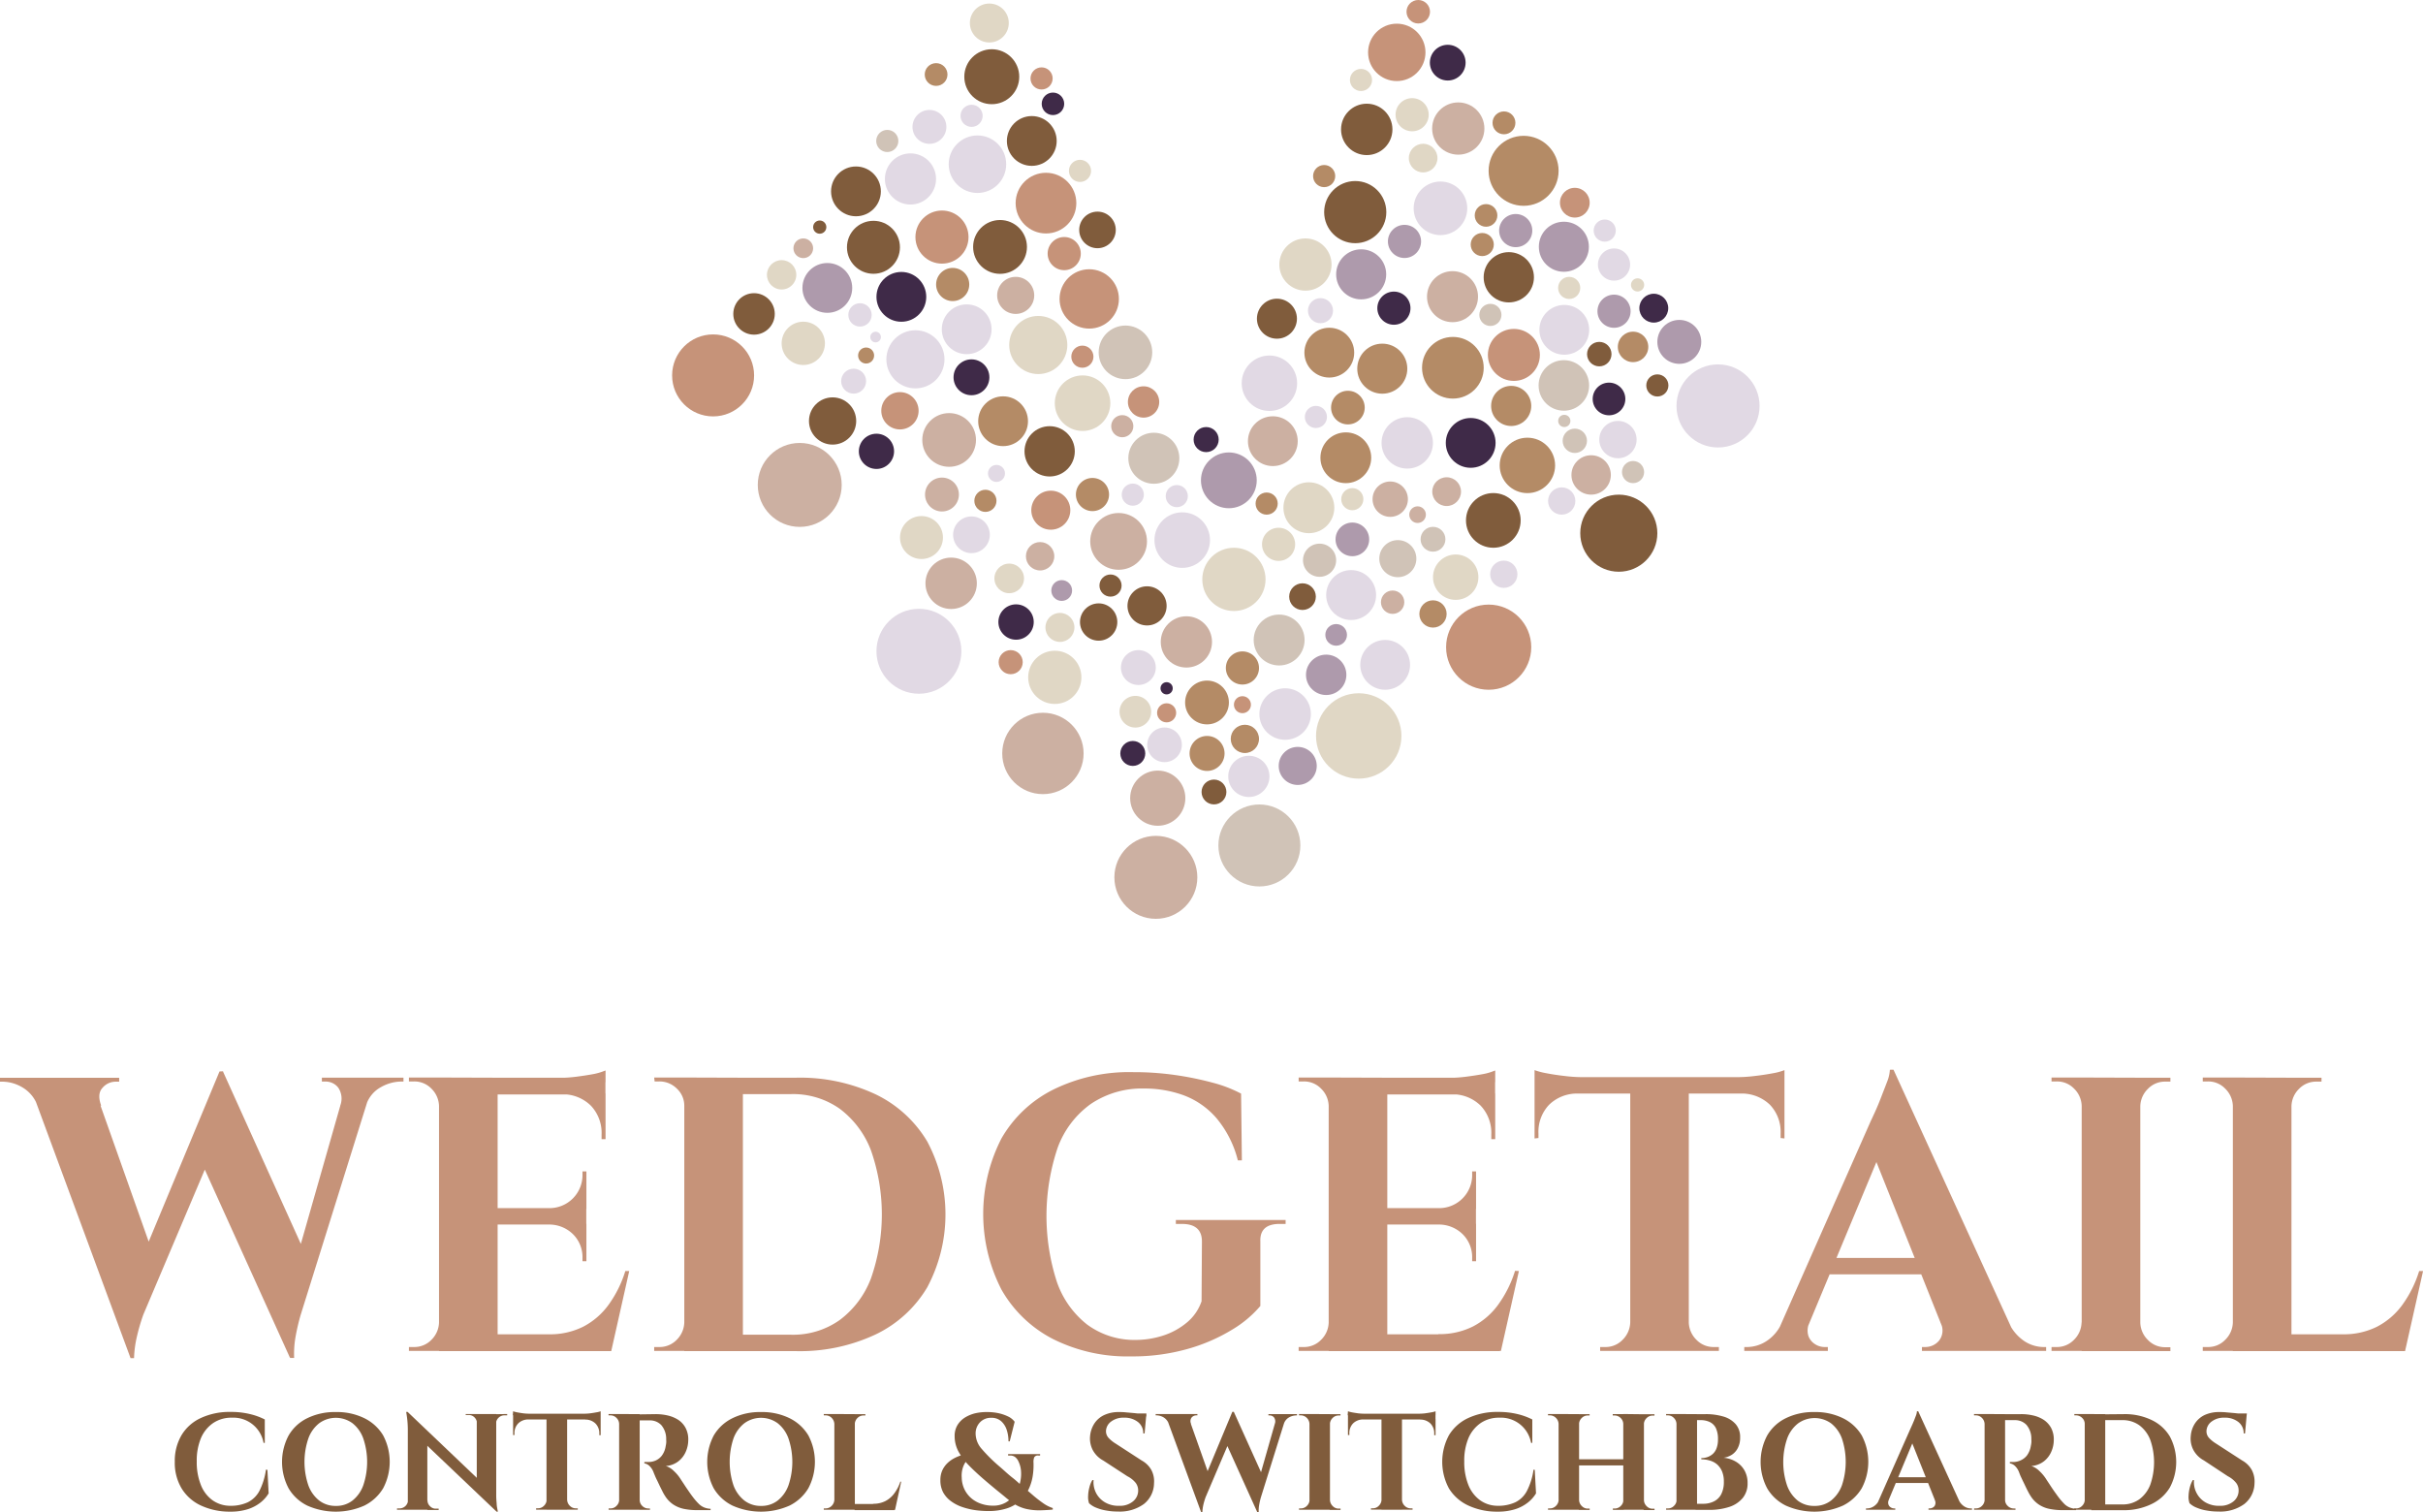 <?xml version="1.0" encoding="UTF-8"?>
<svg xmlns="http://www.w3.org/2000/svg" id="Layer_1" data-name="Layer 1" viewBox="0 0 396.05 247.17">
  <defs>
    <style>.cls-1{fill:#b48b66;}.cls-2{fill:#e1d9e4;}.cls-3{fill:#805c3c;}.cls-4{fill:#c69379;}.cls-5{fill:#ae9aac;}.cls-6{fill:#3f2a48;}.cls-7{fill:#e0d7c5;}.cls-8{fill:#d0c3b7;}.cls-9{fill:#ccb0a2;}</style>
  </defs>
  <circle class="cls-1" cx="249.04" cy="27.92" r="5.72"></circle>
  <circle class="cls-2" cx="220.85" cy="97.26" r="4.08"></circle>
  <circle class="cls-3" cx="246.62" cy="45.32" r="4.11"></circle>
  <circle class="cls-4" cx="153.97" cy="38.75" r="4.34"></circle>
  <circle class="cls-5" cx="222.49" cy="44.84" r="4.09"></circle>
  <circle class="cls-3" cx="171.57" cy="73.77" r="4.11"></circle>
  <circle class="cls-2" cx="193.24" cy="88.28" r="4.54"></circle>
  <circle class="cls-6" cx="240.39" cy="72.39" r="4.07"></circle>
  <circle class="cls-7" cx="237.94" cy="94.34" r="3.71"></circle>
  <circle class="cls-8" cx="234.23" cy="88.14" r="2.03"></circle>
  <circle class="cls-2" cx="158.01" cy="53.82" r="4.07"></circle>
  <circle class="cls-1" cx="225.94" cy="60.26" r="4.09"></circle>
  <circle class="cls-9" cx="238.36" cy="21.01" r="4.27"></circle>
  <circle class="cls-3" cx="223.4" cy="21.15" r="4.2"></circle>
  <circle class="cls-2" cx="148.82" cy="29.25" r="4.18"></circle>
  <circle class="cls-7" cx="213.94" cy="82.99" r="4.16"></circle>
  <circle class="cls-9" cx="155.14" cy="71.91" r="4.39"></circle>
  <circle class="cls-4" cx="170.97" cy="33.2" r="4.96"></circle>
  <circle class="cls-5" cx="173.54" cy="96.52" r="1.7"></circle>
  <circle class="cls-9" cx="193.92" cy="104.92" r="4.19"></circle>
  <circle class="cls-6" cx="270.32" cy="50.37" r="2.36"></circle>
  <circle class="cls-2" cx="210.06" cy="116.71" r="4.21"></circle>
  <circle class="cls-8" cx="209.08" cy="104.61" r="4.16"></circle>
  <circle class="cls-3" cx="244.09" cy="85.06" r="4.47"></circle>
  <circle class="cls-4" cx="203.08" cy="115.18" r="1.39"></circle>
  <circle class="cls-9" cx="188.93" cy="143.4" r="6.78"></circle>
  <circle class="cls-5" cx="200.86" cy="78.51" r="4.56"></circle>
  <circle class="cls-1" cx="163.96" cy="68.85" r="4.07"></circle>
  <circle class="cls-7" cx="127.76" cy="44.92" r="2.4"></circle>
  <circle class="cls-8" cx="183.96" cy="57.59" r="4.38"></circle>
  <circle class="cls-3" cx="163.46" cy="40.36" r="4.4"></circle>
  <circle class="cls-1" cx="217.28" cy="57.64" r="4.07"></circle>
  <circle class="cls-7" cx="169.71" cy="56.39" r="4.75"></circle>
  <circle class="cls-2" cx="235.45" cy="34.05" r="4.38"></circle>
  <circle class="cls-6" cx="147.33" cy="48.52" r="4.07"></circle>
  <circle class="cls-4" cx="247.45" cy="58.01" r="4.25"></circle>
  <circle class="cls-8" cx="205.85" cy="138.19" r="6.7"></circle>
  <circle class="cls-2" cx="186.07" cy="109.11" r="2.85"></circle>
  <circle class="cls-3" cx="168.65" cy="23.04" r="4.07"></circle>
  <circle class="cls-7" cx="176.95" cy="65.9" r="4.54"></circle>
  <circle class="cls-4" cx="228.31" cy="8.56" r="4.69"></circle>
  <circle class="cls-7" cx="172.41" cy="110.71" r="4.35"></circle>
  <circle class="cls-9" cx="131.3" cy="40.58" r="1.61"></circle>
  <circle class="cls-7" cx="213.38" cy="43.24" r="4.27"></circle>
  <circle class="cls-6" cx="166.08" cy="101.67" r="2.89"></circle>
  <circle class="cls-1" cx="219.98" cy="74.82" r="4.15"></circle>
  <circle class="cls-4" cx="171.76" cy="83.39" r="3.19"></circle>
  <circle class="cls-8" cx="255.62" cy="63" r="4.13"></circle>
  <circle class="cls-4" cx="116.56" cy="61.36" r="6.7"></circle>
  <circle class="cls-9" cx="208.05" cy="72.11" r="4.07"></circle>
  <circle class="cls-2" cx="226.41" cy="108.67" r="4.07"></circle>
  <circle class="cls-3" cx="139.91" cy="31.28" r="4.07"></circle>
  <circle class="cls-5" cx="135.23" cy="47.06" r="4.07"></circle>
  <circle class="cls-2" cx="140.57" cy="51.47" r="1.91"></circle>
  <circle class="cls-4" cx="147.1" cy="67.14" r="3.05"></circle>
  <circle class="cls-8" cx="257.41" cy="72.05" r="1.99"></circle>
  <circle class="cls-8" cx="255.69" cy="68.8" r="1"></circle>
  <circle class="cls-5" cx="212.12" cy="125.19" r="3.11"></circle>
  <circle class="cls-5" cx="221.05" cy="88.16" r="2.75"></circle>
  <circle class="cls-6" cx="236.64" cy="10.24" r="2.92"></circle>
  <circle class="cls-1" cx="203.48" cy="120.77" r="2.31"></circle>
  <circle class="cls-1" cx="234.23" cy="100.35" r="2.23"></circle>
  <circle class="cls-5" cx="247.75" cy="37.69" r="2.71"></circle>
  <circle class="cls-5" cx="263.82" cy="50.87" r="2.71"></circle>
  <circle class="cls-1" cx="203.08" cy="109.18" r="2.71"></circle>
  <circle class="cls-8" cx="215.69" cy="91.57" r="2.71"></circle>
  <circle class="cls-3" cx="179.39" cy="37.58" r="2.99"></circle>
  <circle class="cls-9" cx="166.02" cy="48.28" r="3.03"></circle>
  <circle class="cls-4" cx="165.2" cy="108.23" r="1.97"></circle>
  <circle class="cls-3" cx="179.58" cy="101.67" r="3.05"></circle>
  <circle class="cls-7" cx="208.99" cy="88.97" r="2.71"></circle>
  <circle class="cls-7" cx="173.25" cy="102.55" r="2.37"></circle>
  <circle class="cls-7" cx="230.82" cy="18.75" r="2.71"></circle>
  <circle class="cls-6" cx="190.69" cy="112.5" r="1"></circle>
  <circle class="cls-6" cx="227.84" cy="50.37" r="2.71"></circle>
  <circle class="cls-8" cx="145.03" cy="23.04" r="1.81"></circle>
  <circle class="cls-9" cx="170.01" cy="90.92" r="2.32"></circle>
  <circle class="cls-1" cx="141.57" cy="58.11" r="1.31"></circle>
  <circle class="cls-2" cx="143.12" cy="55.09" r="0.87"></circle>
  <circle class="cls-2" cx="264.46" cy="71.85" r="3.05"></circle>
  <circle class="cls-2" cx="162.88" cy="77.38" r="1.39"></circle>
  <circle class="cls-4" cx="231.82" cy="1.92" r="1.92"></circle>
  <circle class="cls-1" cx="245.83" cy="20.08" r="1.87"></circle>
  <circle class="cls-8" cx="243.61" cy="51.47" r="1.81"></circle>
  <circle class="cls-2" cx="262.3" cy="37.69" r="1.81"></circle>
  <circle class="cls-4" cx="186.92" cy="65.7" r="2.56"></circle>
  <circle class="cls-3" cx="261.41" cy="57.88" r="2"></circle>
  <circle class="cls-2" cx="215.84" cy="50.78" r="2.05"></circle>
  <circle class="cls-3" cx="264.6" cy="87.15" r="6.3"></circle>
  <circle class="cls-3" cx="270.9" cy="63" r="1.81"></circle>
  <circle class="cls-7" cx="256.49" cy="47.06" r="1.81"></circle>
  <circle class="cls-7" cx="267.67" cy="46.57" r="1.08"></circle>
  <circle class="cls-3" cx="187.49" cy="99.03" r="3.2"></circle>
  <circle class="cls-9" cx="227.63" cy="98.43" r="1.91"></circle>
  <circle class="cls-2" cx="158.81" cy="18.93" r="1.81"></circle>
  <circle class="cls-9" cx="182.84" cy="88.49" r="4.64"></circle>
  <circle class="cls-9" cx="189.24" cy="130.46" r="4.51"></circle>
  <circle class="cls-9" cx="153.97" cy="80.83" r="2.77"></circle>
  <circle class="cls-8" cx="188.6" cy="74.9" r="4.17"></circle>
  <circle class="cls-2" cx="207.49" cy="62.64" r="4.53"></circle>
  <circle class="cls-3" cx="162.11" cy="12.54" r="4.49"></circle>
  <circle class="cls-2" cx="204.13" cy="126.9" r="3.37"></circle>
  <circle class="cls-2" cx="158.79" cy="87.41" r="3"></circle>
  <circle class="cls-9" cx="237.42" cy="48.49" r="4.17"></circle>
  <circle class="cls-7" cx="222.09" cy="120.29" r="6.98"></circle>
  <circle class="cls-9" cx="130.72" cy="79.26" r="6.86"></circle>
  <circle class="cls-7" cx="164.96" cy="94.54" r="2.42"></circle>
  <circle class="cls-3" cx="133.99" cy="37.12" r="1.08"></circle>
  <circle class="cls-2" cx="245.8" cy="93.86" r="2.23"></circle>
  <circle class="cls-2" cx="151.92" cy="20.74" r="2.77"></circle>
  <circle class="cls-6" cx="143.26" cy="73.77" r="2.88"></circle>
  <circle class="cls-1" cx="155.72" cy="46.5" r="2.71"></circle>
  <circle class="cls-9" cx="236.46" cy="80.36" r="2.35"></circle>
  <circle class="cls-5" cx="274.49" cy="55.88" r="3.59"></circle>
  <circle class="cls-4" cx="190.69" cy="116.51" r="1.56"></circle>
  <circle class="cls-3" cx="181.52" cy="95.71" r="1.81"></circle>
  <circle class="cls-2" cx="139.53" cy="62.3" r="2.04"></circle>
  <circle class="cls-4" cx="257.41" cy="33.13" r="2.43"></circle>
  <circle class="cls-1" cx="207.04" cy="82.31" r="1.81"></circle>
  <circle class="cls-1" cx="216.44" cy="28.78" r="1.81"></circle>
  <circle class="cls-2" cx="263.82" cy="43.24" r="2.63"></circle>
  <circle class="cls-9" cx="183.44" cy="69.66" r="1.81"></circle>
  <circle class="cls-6" cx="263" cy="65.21" r="2.67"></circle>
  <circle class="cls-2" cx="190.35" cy="121.74" r="2.83"></circle>
  <circle class="cls-8" cx="228.48" cy="91.31" r="3.03"></circle>
  <circle class="cls-7" cx="222.46" cy="13.07" r="1.81"></circle>
  <circle class="cls-4" cx="176.92" cy="58.3" r="1.81"></circle>
  <circle class="cls-1" cx="242.9" cy="35.21" r="1.85"></circle>
  <circle class="cls-8" cx="266.93" cy="77.16" r="1.81"></circle>
  <circle class="cls-3" cx="198.43" cy="129.45" r="2.03"></circle>
  <circle class="cls-2" cx="185.16" cy="80.85" r="1.81"></circle>
  <circle class="cls-1" cx="266.93" cy="56.7" r="2.49"></circle>
  <circle class="cls-1" cx="197.3" cy="123.15" r="2.86"></circle>
  <circle class="cls-7" cx="221.04" cy="81.59" r="1.81"></circle>
  <circle class="cls-9" cx="170.47" cy="123.15" r="6.65"></circle>
  <circle class="cls-7" cx="131.3" cy="56.12" r="3.54"></circle>
  <circle class="cls-1" cx="247.01" cy="66.35" r="3.28"></circle>
  <circle class="cls-1" cx="249.66" cy="76.07" r="4.53"></circle>
  <circle class="cls-2" cx="230.02" cy="72.39" r="4.2"></circle>
  <circle class="cls-9" cx="260.08" cy="77.63" r="3.22"></circle>
  <circle class="cls-3" cx="142.77" cy="40.42" r="4.33"></circle>
  <circle class="cls-3" cx="136.09" cy="68.81" r="3.86"></circle>
  <circle class="cls-2" cx="150.2" cy="106.45" r="6.94"></circle>
  <circle class="cls-3" cx="221.52" cy="34.67" r="5.08"></circle>
  <circle class="cls-2" cx="280.82" cy="66.35" r="6.79"></circle>
  <circle class="cls-2" cx="149.63" cy="58.73" r="4.75"></circle>
  <circle class="cls-9" cx="155.47" cy="95.34" r="4.2"></circle>
  <circle class="cls-4" cx="178.04" cy="48.86" r="4.85"></circle>
  <circle class="cls-2" cx="159.77" cy="26.84" r="4.7"></circle>
  <circle class="cls-4" cx="243.33" cy="105.78" r="6.96"></circle>
  <circle class="cls-5" cx="255.62" cy="40.33" r="4.09"></circle>
  <circle class="cls-2" cx="255.69" cy="53.91" r="4.07"></circle>
  <circle class="cls-1" cx="237.48" cy="60.11" r="5.04"></circle>
  <circle class="cls-3" cx="123.25" cy="51.31" r="3.39"></circle>
  <circle class="cls-7" cx="201.69" cy="94.7" r="5.17"></circle>
  <circle class="cls-9" cx="231.71" cy="84.12" r="1.36"></circle>
  <circle class="cls-9" cx="227.24" cy="81.59" r="2.89"></circle>
  <circle class="cls-1" cx="197.29" cy="114.82" r="3.58"></circle>
  <circle class="cls-7" cx="161.71" cy="3.76" r="3.18"></circle>
  <circle class="cls-5" cx="218.4" cy="103.77" r="1.77"></circle>
  <circle class="cls-5" cx="216.77" cy="110.3" r="3.3"></circle>
  <circle class="cls-6" cx="158.79" cy="61.67" r="2.93"></circle>
  <circle class="cls-1" cx="178.57" cy="80.83" r="2.71"></circle>
  <circle class="cls-1" cx="220.32" cy="66.62" r="2.75"></circle>
  <circle class="cls-4" cx="173.95" cy="41.45" r="2.71"></circle>
  <circle class="cls-3" cx="208.72" cy="52.09" r="3.27"></circle>
  <circle class="cls-5" cx="229.57" cy="39.46" r="2.71"></circle>
  <circle class="cls-1" cx="242.28" cy="39.97" r="1.89"></circle>
  <circle class="cls-7" cx="150.62" cy="87.86" r="3.51"></circle>
  <circle class="cls-2" cx="215.09" cy="68.15" r="1.81"></circle>
  <circle class="cls-2" cx="255.27" cy="81.89" r="2.23"></circle>
  <circle class="cls-7" cx="232.62" cy="25.84" r="2.34"></circle>
  <circle class="cls-3" cx="212.9" cy="97.52" r="2.18"></circle>
  <circle class="cls-7" cx="176.53" cy="27.93" r="1.81"></circle>
  <circle class="cls-1" cx="161.07" cy="81.86" r="1.81"></circle>
  <circle class="cls-1" cx="153.01" cy="12.18" r="1.86"></circle>
  <circle class="cls-6" cx="197.15" cy="71.85" r="2.05"></circle>
  <circle class="cls-6" cx="185.16" cy="123.15" r="2.04"></circle>
  <circle class="cls-7" cx="185.58" cy="116.33" r="2.59"></circle>
  <circle class="cls-2" cx="192.35" cy="81.09" r="1.81"></circle>
  <circle class="cls-6" cx="172.11" cy="16.97" r="1.84"></circle>
  <circle class="cls-4" cx="170.25" cy="12.82" r="1.81"></circle>
  <path class="cls-4" d="M142.21,302.05H131.8a5.67,5.67,0,0,0-2.49-3,6.48,6.48,0,0,0-3.12-.92h-.52v-.64h19.48v.64h-.58a2.82,2.82,0,0,0-2.14,1C141.81,299.79,141.74,300.77,142.21,302.05Zm-12-4.22h10.4l10.22,28.86L147,343.29Zm31.92-1.4,1.15,6.32L149.1,336.2A31.73,31.73,0,0,0,148,340a17.84,17.84,0,0,0-.42,3.32H147l-1.79-7.6,16.34-39.26Zm0,.06,14,31-3.06,15.77-15.39-34Zm24.7,1.34-12,38.37a34.3,34.3,0,0,0-.89,3.86,16,16,0,0,0-.19,3.23h-.64L171.32,337l11.17-39.14Zm-5.55,4.22a3.2,3.2,0,0,0-.32-2.94,2.6,2.6,0,0,0-2.11-1h-.57v-.64h13.34v.64h-.51a6.88,6.88,0,0,0-3.19.92,5.11,5.11,0,0,0-2.43,3Z" transform="translate(-125.67 -121.33)"></path>
  <path class="cls-4" d="M197.62,302.11h-.19a4.12,4.12,0,0,0-1.24-2.84,3.88,3.88,0,0,0-2.85-1.18h-.83v-.64h5.11Zm0,35.37v4.66h-5.11v-.64h.83a3.88,3.88,0,0,0,2.85-1.18,4.14,4.14,0,0,0,1.24-2.84Zm9.39-40v44.69h-9.58V297.45Zm17.62,0v2.74H206.81v-2.74Zm-3.13,21.32v2.68H206.81v-2.68Zm2.36,20.62,1.53,2.75H206.81v-2.75Zm4.66-10.34-2.94,13.09H213.07l2.3-2.75a12.15,12.15,0,0,0,5.62-1.24,11.89,11.89,0,0,0,4.15-3.58,18.75,18.75,0,0,0,2.74-5.52Zm-7-16.28v6.13h-6.07v-.13a5.4,5.4,0,0,0,5.43-5.55v-.45Zm0,8.56v6.12h-.64v-.51a5.28,5.28,0,0,0-1.53-3.89,5.54,5.54,0,0,0-3.9-1.6v-.12Zm3.13-25v1.85l-7.79-.7a24.18,24.18,0,0,0,3-.19c1-.13,2-.28,2.9-.45A9.93,9.93,0,0,0,224.63,296.3Zm0,3.7v7.47H224v-.76a6.46,6.46,0,0,0-1.76-4.73,6.55,6.55,0,0,0-4.75-1.85V300Z" transform="translate(-125.67 -121.33)"></path>
  <path class="cls-4" d="M237.71,302.11h-.19a3.81,3.81,0,0,0-1.21-2.84,4,4,0,0,0-2.88-1.18h-.76l-.07-.64h5.11Zm0,35.37v4.66H232.6v-.64h.83a3.88,3.88,0,0,0,2.85-1.18,4.14,4.14,0,0,0,1.24-2.84Zm9.39-40v44.69h-9.58V297.45Zm8.68,0a29.07,29.07,0,0,1,13,2.71,19.77,19.77,0,0,1,8.46,7.73,25.35,25.35,0,0,1,0,23.81,19.68,19.68,0,0,1-8.46,7.72,29.07,29.07,0,0,1-13,2.72h-15.2l-.06-2.68H255a13.16,13.16,0,0,0,7.92-2.4,15.18,15.18,0,0,0,5.11-6.8,31.68,31.68,0,0,0,0-20.94,15.29,15.29,0,0,0-5.11-6.8,13.22,13.22,0,0,0-7.92-2.39H239.88v-2.68Z" transform="translate(-125.67 -121.33)"></path>
  <path class="cls-4" d="M331.68,324.26v10.53a18.34,18.34,0,0,1-4.56,3.84,29.05,29.05,0,0,1-7.25,3.16,33,33,0,0,1-9.38,1.24,27.1,27.1,0,0,1-12.71-2.84,20.43,20.43,0,0,1-8.42-8.08,27.08,27.08,0,0,1,0-24.7,20.13,20.13,0,0,1,8.5-8,28.1,28.1,0,0,1,13.05-2.84,47.66,47.66,0,0,1,6.83.47,51.33,51.33,0,0,1,6.13,1.25,21.54,21.54,0,0,1,4.66,1.79l.13,10.91H328a17.27,17.27,0,0,0-3.51-6.92,13.16,13.16,0,0,0-5.33-3.71,18.5,18.5,0,0,0-6.41-1.11,14.93,14.93,0,0,0-8.78,2.52,15.17,15.17,0,0,0-5.43,7.18,35,35,0,0,0-.13,21.87,15.12,15.12,0,0,0,4.95,7,13,13,0,0,0,7.92,2.52,14.61,14.61,0,0,0,4.56-.73,11.61,11.61,0,0,0,3.86-2.14,7.77,7.77,0,0,0,2.37-3.45l.06-9.77q0-2.86-3.26-2.87h-1v-.64h17.94v.64h-1Q331.56,321.39,331.68,324.26Z" transform="translate(-125.67 -121.33)"></path>
  <path class="cls-4" d="M343.05,302.11h-.2a4.08,4.08,0,0,0-1.24-2.84,3.86,3.86,0,0,0-2.84-1.18h-.83v-.64h5.11Zm0,35.37v4.66h-5.11v-.64h.83a3.86,3.86,0,0,0,2.84-1.18,4.1,4.1,0,0,0,1.24-2.84Zm9.38-40v44.69h-9.58V297.45Zm17.62,0v2.74H352.24v-2.74Zm-3.13,21.32v2.68H352.24v-2.68Zm2.36,20.62,1.54,2.75H352.24v-2.75Zm4.66-10.34L371,342.14H358.5l2.29-2.75a12.15,12.15,0,0,0,5.62-1.24,11.8,11.8,0,0,0,4.15-3.58,19,19,0,0,0,2.75-5.52Zm-7-16.28v6.13h-6.06v-.13a5.4,5.4,0,0,0,5.42-5.55v-.45Zm0,8.56v6.12h-.64v-.51a5.28,5.28,0,0,0-1.53-3.89,5.54,5.54,0,0,0-3.89-1.6v-.12Zm3.13-25v1.85l-7.79-.7a23.94,23.94,0,0,0,3-.19c1-.13,2-.28,2.9-.45A9.53,9.53,0,0,0,370.05,296.3Zm0,3.7v7.47h-.64v-.76a6.46,6.46,0,0,0-1.75-4.73,6.57,6.57,0,0,0-4.76-1.85V300Z" transform="translate(-125.67 -121.33)"></path>
  <path class="cls-4" d="M376.5,296.24a11.44,11.44,0,0,0,1.94.51c.88.17,1.85.32,2.91.44a24.33,24.33,0,0,0,2.94.2l-7.79.7Zm40.85,1.15v2.68H376.5v-2.68Zm-33.77,2.49v.19a6.54,6.54,0,0,0-4.69,1.82,6.41,6.41,0,0,0-1.75,4.75v.7l-.64.07v-7.53Zm8.75,37.6v4.66h-5.11v-.64h.83a3.84,3.84,0,0,0,2.84-1.18,4.15,4.15,0,0,0,1.25-2.84Zm9.38-39.84v44.5h-9.57v-44.5Zm-.19,39.84h.19a4.15,4.15,0,0,0,1.25,2.84,3.86,3.86,0,0,0,2.84,1.18h.83v.64h-5.11Zm15.83-41.24v1.85l-7.78-.7a24,24,0,0,0,3-.2c1.05-.12,2-.27,2.91-.44A9.58,9.58,0,0,0,417.35,296.24Zm0,3.64v7.53l-.63-.07v-.7a6.42,6.42,0,0,0-1.76-4.75,6.64,6.64,0,0,0-4.76-1.82v-.19Z" transform="translate(-125.67 -121.33)"></path>
  <path class="cls-4" d="M421.44,337.48a3,3,0,0,0-.19,2.17,2.59,2.59,0,0,0,1.08,1.37,2.87,2.87,0,0,0,1.54.48h.57v.64H410.78v-.64h.57a5.91,5.91,0,0,0,3-.93,6.75,6.75,0,0,0,2.59-3.09Zm13.73-41.31.25,7.79-15.83,38h-4.66l16.53-37.41c.13-.26.35-.74.67-1.44s.66-1.5,1-2.39.69-1.76,1-2.59a6.2,6.2,0,0,0,.45-1.95Zm6.7,30.77v2.68H423.1v-2.68Zm-6.7-30.77L456,341.75H444.55l-13.28-33.26Zm7.66,41.31H454a7.23,7.23,0,0,0,2.61,3.09,5.82,5.82,0,0,0,3,.93h.51v.64h-20.3v-.64h.57a2.92,2.92,0,0,0,2.23-1.05A2.68,2.68,0,0,0,442.83,337.48Z" transform="translate(-125.67 -121.33)"></path>
  <path class="cls-4" d="M466.13,302.11h-.2a4.08,4.08,0,0,0-1.24-2.84,3.86,3.86,0,0,0-2.84-1.18H461v-.64h5.11Zm0,35.37v4.66H461v-.64h.83a3.86,3.86,0,0,0,2.84-1.18,4.1,4.1,0,0,0,1.24-2.84Zm9.38-40v44.69h-9.58V297.45Zm-.19,4.66v-4.66h5.11v.64h-.83a3.84,3.84,0,0,0-2.84,1.18,4.09,4.09,0,0,0-1.25,2.84Zm0,35.37h.19a4.11,4.11,0,0,0,1.25,2.84,3.84,3.84,0,0,0,2.84,1.18h.83v.64h-5.11Z" transform="translate(-125.67 -121.33)"></path>
  <path class="cls-4" d="M490.83,302.11h-.19a4.09,4.09,0,0,0-1.25-2.84,3.84,3.84,0,0,0-2.84-1.18h-.83v-.64h5.11Zm0,35.37v4.66h-5.11v-.64h.83a3.84,3.84,0,0,0,2.84-1.18,4.11,4.11,0,0,0,1.25-2.84Zm9.39-40v44.69h-9.58V297.45Zm-.2,4.66v-4.66h5.11v.64h-.83a3.86,3.86,0,0,0-2.84,1.18,4.08,4.08,0,0,0-1.24,2.84Zm17.05,37.28,1.53,2.75H500v-2.75Zm4.66-10.34-2.94,13.09H506.28l2.3-2.75a12.15,12.15,0,0,0,5.62-1.24,11.89,11.89,0,0,0,4.15-3.58,18.75,18.75,0,0,0,2.74-5.52Z" transform="translate(-125.67 -121.33)"></path>
  <path class="cls-3" d="M169.38,361.57l.2,3.85a5.6,5.6,0,0,1-1.32,1.49A6.58,6.58,0,0,1,166.2,368a9.26,9.26,0,0,1-2.9.41,11.17,11.17,0,0,1-4.78-1,7.29,7.29,0,0,1-3.16-2.79,8.15,8.15,0,0,1-1.12-4.38,8.27,8.27,0,0,1,1.1-4.33,7.15,7.15,0,0,1,3.14-2.8,11.09,11.09,0,0,1,4.88-1,13,13,0,0,1,3.21.36,10.66,10.66,0,0,1,2.38.87l0,3.83h-.2a5,5,0,0,0-5.17-4.12,5.3,5.3,0,0,0-3.06.87,5.7,5.7,0,0,0-2,2.46,9.53,9.53,0,0,0-.69,3.81,10,10,0,0,0,.66,3.82,5.59,5.59,0,0,0,1.87,2.5,5,5,0,0,0,2.88.94,6.67,6.67,0,0,0,2.9-.56,4.32,4.32,0,0,0,1.92-1.85,11,11,0,0,0,1.08-3.49Z" transform="translate(-125.67 -121.33)"></path>
  <path class="cls-3" d="M180.56,352.13a10.16,10.16,0,0,1,4.66,1,7.37,7.37,0,0,1,3.07,2.8,9.24,9.24,0,0,1,0,8.67,7.42,7.42,0,0,1-3.07,2.82,11.46,11.46,0,0,1-9.32,0,7.22,7.22,0,0,1-3.05-2.81,9.22,9.22,0,0,1,0-8.66,7.12,7.12,0,0,1,3.05-2.82A10.16,10.16,0,0,1,180.56,352.13Zm0,15.34a4.32,4.32,0,0,0,2.73-.88,5.6,5.6,0,0,0,1.76-2.49,11.93,11.93,0,0,0,0-7.65,5.54,5.54,0,0,0-1.76-2.49,4.62,4.62,0,0,0-5.45,0,5.56,5.56,0,0,0-1.77,2.49,11.93,11.93,0,0,0,0,7.65,5.62,5.62,0,0,0,1.77,2.49A4.35,4.35,0,0,0,180.56,367.47Z" transform="translate(-125.67 -121.33)"></path>
  <path class="cls-3" d="M192.41,366.51v1.59h-1.85v-.22H191a1.4,1.4,0,0,0,1.37-1.37Zm-.11-14.4,3.22,3.42,0,12.57h-3.19V354.91a16.37,16.37,0,0,0-.27-2.8Zm0,0,14.27,13.6.27,2.7-14.27-13.57Zm3.24,14.4a1.32,1.32,0,0,0,.41,1,1.28,1.28,0,0,0,1,.41h.42v.22h-1.85v-1.59Zm6.24-14.06h1.86V354h0a1.39,1.39,0,0,0-.41-1,1.33,1.33,0,0,0-1-.39h-.43Zm5,0v13.1a13.43,13.43,0,0,0,.07,1.49c0,.44.11.89.2,1.37h-.2l-3.25-3.62V352.45Zm1.79,0v.22h-.41a1.34,1.34,0,0,0-1,.39,1.35,1.35,0,0,0-.42,1h-.07v-1.58Z" transform="translate(-125.67 -121.33)"></path>
  <path class="cls-3" d="M209.54,352a4.2,4.2,0,0,0,.68.18c.31.06.65.11,1,.16a9.72,9.72,0,0,0,1,.06l-2.73.25Zm14.31.4v.94H209.54v-.94Zm-11.83.87v.07a2.32,2.32,0,0,0-1.64.64,2.25,2.25,0,0,0-.62,1.67v.24l-.22,0v-2.64Zm3.07,13.18v1.63H213.3v-.22h.29a1.32,1.32,0,0,0,1-.42,1.44,1.44,0,0,0,.44-1Zm3.28-14V368.1H215V352.51Zm-.06,14h.06a1.44,1.44,0,0,0,.44,1,1.34,1.34,0,0,0,1,.42h.3v.22h-1.79ZM223.85,352v.65l-2.73-.25a9.47,9.47,0,0,0,1-.06c.37-.05.71-.1,1-.16A3.32,3.32,0,0,0,223.85,352Zm0,1.27v2.64l-.22,0v-.24A2.25,2.25,0,0,0,223,354a2.33,2.33,0,0,0-1.66-.64v-.07Z" transform="translate(-125.67 -121.33)"></path>
  <path class="cls-3" d="M226.94,354.08h-.07a1.42,1.42,0,0,0-.44-1,1.35,1.35,0,0,0-1-.41h-.29v-.22h1.79Zm0,12.39v1.63h-1.79v-.22h.29a1.32,1.32,0,0,0,1-.42,1.4,1.4,0,0,0,.44-1Zm3.29-14V368.1h-3.36V352.45Zm2.59,0a8.62,8.62,0,0,1,2,.22,5.46,5.46,0,0,1,1.71.71,3.63,3.63,0,0,1,1.19,1.3,4,4,0,0,1,.45,2,4.79,4.79,0,0,1-.39,1.87,4,4,0,0,1-1.2,1.59,3.81,3.81,0,0,1-2.08.79,3.19,3.19,0,0,1,1.31.81,6.28,6.28,0,0,1,1,1.16l.26.4.58.88c.23.35.48.71.73,1.07s.48.67.69.94a10,10,0,0,0,.9,1,2.67,2.67,0,0,0,.85.53,3.2,3.2,0,0,0,1,.2v.22h-2.2a10.57,10.57,0,0,1-2.19-.21,5,5,0,0,1-1.74-.73,4.64,4.64,0,0,1-1.32-1.39,6.27,6.27,0,0,1-.39-.68l-.44-.88-.43-.91c-.15-.29-.27-.55-.37-.79s-.18-.43-.23-.56a2.78,2.78,0,0,0-.68-1.07,1.62,1.62,0,0,0-.84-.43v-.22h.7a2.83,2.83,0,0,0,1.17-.25,2.65,2.65,0,0,0,1-.8,3.45,3.45,0,0,0,.62-1.55,4.13,4.13,0,0,0,.08-.47,2.94,2.94,0,0,0,0-.6,3.47,3.47,0,0,0-.8-2.36,2.54,2.54,0,0,0-1.84-.77c-.2,0-.43,0-.68,0h-1.08s0-.1-.06-.26-.09-.4-.17-.72Zm-2.66,14h.07a1.34,1.34,0,0,0,.42,1,1.38,1.38,0,0,0,1,.42h.26v.22h-1.76Z" transform="translate(-125.67 -121.33)"></path>
  <path class="cls-3" d="M250.06,352.13a10.16,10.16,0,0,1,4.66,1,7.37,7.37,0,0,1,3.07,2.8,9.24,9.24,0,0,1,0,8.67,7.42,7.42,0,0,1-3.07,2.82,11.46,11.46,0,0,1-9.32,0,7.31,7.31,0,0,1-3.06-2.81,9.3,9.3,0,0,1,0-8.66,7.21,7.21,0,0,1,3.06-2.82A10.16,10.16,0,0,1,250.06,352.13Zm0,15.34a4.32,4.32,0,0,0,2.73-.88,5.6,5.6,0,0,0,1.76-2.49,11.93,11.93,0,0,0,0-7.65,5.54,5.54,0,0,0-1.76-2.49,4.62,4.62,0,0,0-5.45,0,5.58,5.58,0,0,0-1.78,2.49,12.11,12.11,0,0,0,0,7.65,5.63,5.63,0,0,0,1.78,2.49A4.35,4.35,0,0,0,250.06,367.47Z" transform="translate(-125.67 -121.33)"></path>
  <path class="cls-3" d="M262.11,354.08h-.06a1.51,1.51,0,0,0-.44-1,1.39,1.39,0,0,0-1-.41h-.29v-.22h1.79Zm0,12.39v1.63h-1.79v-.22h.29a1.36,1.36,0,0,0,1-.42,1.48,1.48,0,0,0,.44-1Zm3.29-14V368.1h-3.35V352.45Zm-.07,1.63v-1.63h1.79v.22h-.29a1.35,1.35,0,0,0-1,.41,1.42,1.42,0,0,0-.44,1Zm6,13.06.54,1h-6.51v-1Zm1.64-3.63-1,4.59h-4.39l.81-1a4.3,4.3,0,0,0,2-.44,4.21,4.21,0,0,0,1.45-1.25,6.76,6.76,0,0,0,1-1.94Z" transform="translate(-125.67 -121.33)"></path>
  <path class="cls-3" d="M294.6,360.36a11.52,11.52,0,0,1-.15,2.36,7.83,7.83,0,0,1-.71,2.16,5.87,5.87,0,0,1-3.51,3,9.64,9.64,0,0,1-3.07.43,15.49,15.49,0,0,1-2.1-.15,11.83,11.83,0,0,1-2.11-.51,6.68,6.68,0,0,1-1.82-.94,4.44,4.44,0,0,1-1.29-1.44,4.14,4.14,0,0,1-.46-2,3.78,3.78,0,0,1,.31-1.6,3.89,3.89,0,0,1,.84-1.19,4.89,4.89,0,0,1,1.13-.81,7,7,0,0,1,1.19-.49,4.18,4.18,0,0,1,1-.2l.43.42-.43.45a4.31,4.31,0,0,0-.49.67,3.77,3.77,0,0,0-.39,1,4.26,4.26,0,0,0-.1,1.33,4.59,4.59,0,0,0,.49,2,4.51,4.51,0,0,0,1.15,1.43,4.85,4.85,0,0,0,1.6.86,5.83,5.83,0,0,0,1.86.29,4.07,4.07,0,0,0,2.07-.5,4.7,4.7,0,0,0,1.46-1.31,5.42,5.42,0,0,0,.85-1.76,6,6,0,0,0,.22-1.91,4.37,4.37,0,0,0-.4-1.69,1.93,1.93,0,0,0-.59-.79,1.37,1.37,0,0,0-.8-.24h-.33V359h5.23v.23h-.31a.66.66,0,0,0-.66.32A2.07,2.07,0,0,0,294.6,360.36Zm-7.51-8.23a8.62,8.62,0,0,1,1.76.18,6.9,6.9,0,0,1,1.57.53,2.81,2.81,0,0,1,1.1.88l-.81,3.2h-.2a6,6,0,0,0-.29-1.88,3.23,3.23,0,0,0-.91-1.42,2.34,2.34,0,0,0-1.64-.55,2.42,2.42,0,0,0-1.82.74,2.61,2.61,0,0,0-.71,1.88,3.83,3.83,0,0,0,1,2.47,26.19,26.19,0,0,0,2.8,2.78c.32.27.67.58,1.07.94s.79.7,1.18,1,.73.61,1,.85l2.19,1.88a20,20,0,0,0,1.81,1.42,5.73,5.73,0,0,0,1.56.79v.25q-.87.09-2,.12a9.6,9.6,0,0,1-2.35-.23,6.5,6.5,0,0,1-2.34-1.08q-.58-.42-1.26-1l-1.33-1.08-1.2-1-.89-.76c-.86-.75-1.65-1.48-2.36-2.21a10.39,10.39,0,0,1-1.69-2.26,5.3,5.3,0,0,1-.62-2.51,3.41,3.41,0,0,1,.45-1.78,3.77,3.77,0,0,1,1.21-1.24,5.81,5.81,0,0,1,1.75-.72A8.3,8.3,0,0,1,287.09,352.13Z" transform="translate(-125.67 -121.33)"></path>
  <path class="cls-3" d="M308.6,352.13c.3,0,.67,0,1.11.05l1.36.12c.47.05.88.1,1.23.16a4,4,0,0,1,.73.16l-.27,3h-.22a2.3,2.3,0,0,0-.86-1.86,3.53,3.53,0,0,0-2.3-.71,3.27,3.27,0,0,0-2.09.63,2,2,0,0,0-.84,1.52,1.6,1.6,0,0,0,.43,1.16,5.45,5.45,0,0,0,1.14.92l4.27,2.77a4,4,0,0,1,1.56,1.52,3.93,3.93,0,0,1,.45,2.19,4.37,4.37,0,0,1-1.67,3.41,6.71,6.71,0,0,1-4.25,1.22,9.91,9.91,0,0,1-1.91-.17,7.3,7.3,0,0,1-1.65-.47,3.6,3.6,0,0,1-1.14-.72,3.08,3.08,0,0,1-.15-1.19,5.87,5.87,0,0,1,.21-1.41,4,4,0,0,1,.48-1.18h.2a3.89,3.89,0,0,0,.41,2.11,3.78,3.78,0,0,0,1.48,1.54,4.3,4.3,0,0,0,2.31.55,3.29,3.29,0,0,0,2.28-.75,2.27,2.27,0,0,0,.81-1.75,2.08,2.08,0,0,0-.41-1.25,4.16,4.16,0,0,0-1.36-1.08L306,360.05a4.19,4.19,0,0,1-1.72-1.72,4.12,4.12,0,0,1-.43-2.28,4.47,4.47,0,0,1,.7-2.05,3.86,3.86,0,0,1,1.6-1.38A5.58,5.58,0,0,1,308.6,352.13Zm4.45.23,0,.47h-2.64v-.47Z" transform="translate(-125.67 -121.33)"></path>
  <path class="cls-3" d="M320.36,354.06h-3.64a2.06,2.06,0,0,0-.87-1.07,2.36,2.36,0,0,0-1.1-.32h-.18v-.22h6.82v.22h-.2a1,1,0,0,0-.75.36A1,1,0,0,0,320.36,354.06Zm-4.2-1.48h3.64l3.58,10.11L322,368.5Zm11.18-.49.4,2.21-5,11.72a11.15,11.15,0,0,0-.39,1.32,7.21,7.21,0,0,0-.15,1.16H322l-.63-2.66,5.73-13.75Zm0,0L332.26,363l-1.07,5.52-5.39-11.92Zm8.65.47L331.79,366a11.27,11.27,0,0,0-.31,1.35,5.41,5.41,0,0,0-.07,1.13h-.22l-.63-2.21,3.91-13.71Zm-1.94,1.48a1.13,1.13,0,0,0-.11-1,.92.92,0,0,0-.74-.36H333v-.22h4.67v.22h-.18a2.49,2.49,0,0,0-1.12.32,1.82,1.82,0,0,0-.85,1.07Z" transform="translate(-125.67 -121.33)"></path>
  <path class="cls-3" d="M339.77,354.08h-.06a1.46,1.46,0,0,0-.44-1,1.39,1.39,0,0,0-1-.41H338v-.22h1.79Zm0,12.39v1.63H338v-.22h.29a1.36,1.36,0,0,0,1-.42,1.44,1.44,0,0,0,.44-1Zm3.29-14V368.1h-3.35V352.45Zm-.07,1.63v-1.63h1.79v.22h-.29a1.35,1.35,0,0,0-1,.41,1.46,1.46,0,0,0-.44,1Zm0,12.39h.07a1.44,1.44,0,0,0,.44,1,1.32,1.32,0,0,0,1,.42h.29v.22H343Z" transform="translate(-125.67 -121.33)"></path>
  <path class="cls-3" d="M346,352a4.2,4.2,0,0,0,.68.18c.31.06.65.11,1,.16a9.72,9.72,0,0,0,1,.06l-2.73.25Zm14.31.4v.94H346v-.94Zm-11.83.87v.07a2.32,2.32,0,0,0-1.64.64,2.24,2.24,0,0,0-.61,1.67v.24l-.23,0v-2.64Zm3.07,13.18v1.63h-1.79v-.22h.29a1.32,1.32,0,0,0,1-.42,1.44,1.44,0,0,0,.44-1Zm3.28-14V368.1h-3.35V352.51Zm-.06,14h.06a1.44,1.44,0,0,0,.44,1,1.36,1.36,0,0,0,1,.42h.29v.22h-1.79ZM360.32,352v.65l-2.73-.25a9.47,9.47,0,0,0,1-.06c.37-.05.71-.1,1-.16A3.32,3.32,0,0,0,360.32,352Zm0,1.27v2.64l-.22,0v-.24a2.25,2.25,0,0,0-.62-1.67,2.33,2.33,0,0,0-1.66-.64v-.07Z" transform="translate(-125.67 -121.33)"></path>
  <path class="cls-3" d="M376.53,361.57l.21,3.85a5.6,5.6,0,0,1-1.32,1.49,6.58,6.58,0,0,1-2.06,1.09,9.33,9.33,0,0,1-2.91.41,11.09,11.09,0,0,1-4.77-1,7.32,7.32,0,0,1-3.17-2.79,9.17,9.17,0,0,1,0-8.71,7.2,7.2,0,0,1,3.14-2.8,11.17,11.17,0,0,1,4.89-1,13.13,13.13,0,0,1,3.21.36,10.85,10.85,0,0,1,2.38.87l0,3.83h-.2a5,5,0,0,0-5.16-4.12,5.31,5.31,0,0,0-3.07.87,5.77,5.77,0,0,0-2,2.46,9.53,9.53,0,0,0-.69,3.81,10,10,0,0,0,.66,3.82,5.68,5.68,0,0,0,1.88,2.5,4.93,4.93,0,0,0,2.87.94,6.68,6.68,0,0,0,2.91-.56,4.25,4.25,0,0,0,1.91-1.85,10.72,10.72,0,0,0,1.09-3.49Z" transform="translate(-125.67 -121.33)"></path>
  <path class="cls-3" d="M380.49,354.08h-.06a1.46,1.46,0,0,0-.44-1,1.39,1.39,0,0,0-1-.41h-.29v-.22h1.79Zm0,12.39v1.63H378.7v-.22H379a1.36,1.36,0,0,0,1-.42,1.44,1.44,0,0,0,.44-1Zm3.29-14V368.1h-3.35V352.45Zm7.45,7.38v1h-7.67v-1Zm-7.52-5.75v-1.63h1.79v.22h-.29a1.35,1.35,0,0,0-1,.41,1.42,1.42,0,0,0-.44,1Zm0,12.39h.07a1.4,1.4,0,0,0,.44,1,1.32,1.32,0,0,0,1,.42h.29v.22h-1.79Zm7.38-12.39H391a1.37,1.37,0,0,0-.43-1,1.41,1.41,0,0,0-1-.41h-.29v-.22h1.79Zm0,12.39v1.63H389.3v-.22h.29a1.38,1.38,0,0,0,1-.42,1.35,1.35,0,0,0,.43-1Zm3.29-14V368.1H391V352.45Zm-.07,1.63v-1.63h1.79v.22h-.29a1.35,1.35,0,0,0-1,.41,1.42,1.42,0,0,0-.44,1Zm0,12.39h.07a1.4,1.4,0,0,0,.44,1,1.32,1.32,0,0,0,1,.42h.29v.22h-1.79Z" transform="translate(-125.67 -121.33)"></path>
  <path class="cls-3" d="M399.77,354.08h-.07a1.42,1.42,0,0,0-.44-1,1.35,1.35,0,0,0-1-.41H398v-.22h1.79Zm0,12.39v1.63H398v-.22h.29a1.32,1.32,0,0,0,1-.42,1.4,1.4,0,0,0,.44-1Zm3.29-14V368.1H399.7V352.45Zm1.38,0a10.07,10.07,0,0,1,2.92.39,4.23,4.23,0,0,1,2,1.23,3.17,3.17,0,0,1,.74,2.2,3.55,3.55,0,0,1-.39,1.74,2.79,2.79,0,0,1-1,1.1,3.38,3.38,0,0,1-1.32.47,4.65,4.65,0,0,1,2,.63,3.9,3.9,0,0,1,1.42,1.43,4.14,4.14,0,0,1,.51,2.1,3.72,3.72,0,0,1-.78,2.4,4.76,4.76,0,0,1-2.2,1.47,10.32,10.32,0,0,1-3.3.49h-2.22c0-.34,0-.68,0-1h1.2a3.89,3.89,0,0,0,1.78-.38,2.7,2.7,0,0,0,1.21-1.18,4.34,4.34,0,0,0,.43-2.06,4.21,4.21,0,0,0-.3-1.68,3.16,3.16,0,0,0-.8-1.13,3.13,3.13,0,0,0-1.18-.63,4.6,4.6,0,0,0-1.4-.2v-.21a3.12,3.12,0,0,0,1-.16,2.7,2.7,0,0,0,.89-.53,2.4,2.4,0,0,0,.61-.95,4,4,0,0,0,.22-1.42,4.12,4.12,0,0,0-.34-1.83,2.13,2.13,0,0,0-1-1,3.38,3.38,0,0,0-1.5-.31h-2.9a2.64,2.64,0,0,0-.06-.26c0-.16-.09-.39-.17-.7Z" transform="translate(-125.67 -121.33)"></path>
  <path class="cls-3" d="M422.24,352.13a10.16,10.16,0,0,1,4.66,1,7.37,7.37,0,0,1,3.07,2.8,9.24,9.24,0,0,1,0,8.67,7.42,7.42,0,0,1-3.07,2.82,11.46,11.46,0,0,1-9.32,0,7.22,7.22,0,0,1-3.05-2.81,9.22,9.22,0,0,1,0-8.66,7.12,7.12,0,0,1,3.05-2.82A10.16,10.16,0,0,1,422.24,352.13Zm0,15.34a4.32,4.32,0,0,0,2.73-.88,5.69,5.69,0,0,0,1.77-2.49,12.11,12.11,0,0,0,0-7.65A5.64,5.64,0,0,0,425,354a4.62,4.62,0,0,0-5.45,0,5.56,5.56,0,0,0-1.77,2.49,11.93,11.93,0,0,0,0,7.65,5.62,5.62,0,0,0,1.77,2.49A4.35,4.35,0,0,0,422.24,367.47Z" transform="translate(-125.67 -121.33)"></path>
  <path class="cls-3" d="M434.41,366.47a1,1,0,0,0-.07.76.87.87,0,0,0,.38.48,1,1,0,0,0,.53.17h.21v.22h-4.79v-.22h.2a2,2,0,0,0,1.06-.33,2.42,2.42,0,0,0,.91-1.08Zm4.8-14.47.09,2.73L433.76,368h-1.64l5.8-13.1.23-.51c.11-.24.23-.52.36-.83l.35-.91A2.28,2.28,0,0,0,439,352Zm2.35,10.78v.94H435v-.94ZM439.21,352l7.32,16h-4l-4.65-11.65Zm2.69,14.47h3.91a2.56,2.56,0,0,0,.92,1.08,2,2,0,0,0,1,.33H448v.22h-7.11v-.22h.2a1.05,1.05,0,0,0,.78-.37A1,1,0,0,0,441.9,366.47Z" transform="translate(-125.67 -121.33)"></path>
  <path class="cls-3" d="M450.12,354.08h-.06a1.46,1.46,0,0,0-.44-1,1.37,1.37,0,0,0-1-.41h-.29v-.22h1.78Zm0,12.39v1.63h-1.78v-.22h.29a1.34,1.34,0,0,0,1-.42,1.44,1.44,0,0,0,.44-1Zm3.29-14V368.1h-3.35V352.45Zm2.6,0a8.54,8.54,0,0,1,2,.22,5.27,5.27,0,0,1,1.71.71,3.74,3.74,0,0,1,1.2,1.3,4,4,0,0,1,.45,2,4.79,4.79,0,0,1-.39,1.87,4,4,0,0,1-1.2,1.59,3.84,3.84,0,0,1-2.08.79,3.26,3.26,0,0,1,1.31.81,6.71,6.71,0,0,1,1,1.16l.26.4.58.88c.23.35.47.71.73,1.07s.48.67.69.94a11.51,11.51,0,0,0,.89,1,2.79,2.79,0,0,0,.85.53,3.25,3.25,0,0,0,1,.2v.22h-2.19a10.57,10.57,0,0,1-2.19-.21,4.86,4.86,0,0,1-1.74-.73,4.64,4.64,0,0,1-1.32-1.39,6.27,6.27,0,0,1-.39-.68c-.15-.27-.29-.57-.44-.88s-.29-.62-.44-.91l-.37-.79c-.1-.24-.17-.43-.22-.56a2.78,2.78,0,0,0-.68-1.07,1.62,1.62,0,0,0-.84-.43v-.22h.69A2.84,2.84,0,0,0,456,360a2.65,2.65,0,0,0,1-.8,3.57,3.57,0,0,0,.62-1.55,4.13,4.13,0,0,0,.08-.47,2.94,2.94,0,0,0,0-.6,3.47,3.47,0,0,0-.8-2.36,2.55,2.55,0,0,0-1.84-.77c-.21,0-.43,0-.68,0h-1.08s0-.1-.06-.26-.09-.4-.17-.72Zm-2.66,14h.06a1.31,1.31,0,0,0,.43,1,1.38,1.38,0,0,0,1,.42h.27v.22h-1.76Z" transform="translate(-125.67 -121.33)"></path>
  <path class="cls-3" d="M466.5,354.08h-.07a1.33,1.33,0,0,0-.43-1,1.41,1.41,0,0,0-1-.41h-.27l0-.22h1.79Zm0,12.39v1.63h-1.79v-.22H465a1.34,1.34,0,0,0,1-.42,1.44,1.44,0,0,0,.44-1Zm3.28-14V368.1h-3.35V352.45Zm3,0a10.09,10.09,0,0,1,4.56.95,6.89,6.89,0,0,1,3,2.7,8.88,8.88,0,0,1,0,8.34,7,7,0,0,1-3,2.71,10.22,10.22,0,0,1-4.56,1H467.5l0-.94h5.07a4.63,4.63,0,0,0,2.78-.84,5.35,5.35,0,0,0,1.79-2.38,11.17,11.17,0,0,0,0-7.34,5.41,5.41,0,0,0-1.79-2.38,4.63,4.63,0,0,0-2.78-.84h-5.3v-.93Z" transform="translate(-125.67 -121.33)"></path>
  <path class="cls-3" d="M488.48,352.13c.29,0,.66,0,1.1.05l1.37.12c.47.05.88.1,1.23.16a3.63,3.63,0,0,1,.72.16l-.27,3h-.22a2.3,2.3,0,0,0-.86-1.86,3.5,3.5,0,0,0-2.29-.71,3.25,3.25,0,0,0-2.09.63,2,2,0,0,0-.84,1.52,1.59,1.59,0,0,0,.42,1.16,5.45,5.45,0,0,0,1.14.92l4.28,2.77a4,4,0,0,1,1.55,1.52,4,4,0,0,1,.46,2.19,4.41,4.41,0,0,1-1.68,3.41,6.69,6.69,0,0,1-4.25,1.22,10.05,10.05,0,0,1-1.91-.17,7.07,7.07,0,0,1-1.64-.47,3.49,3.49,0,0,1-1.14-.72,3.07,3.07,0,0,1-.16-1.19,6.42,6.42,0,0,1,.21-1.41,4.67,4.67,0,0,1,.48-1.18h.2a3.81,3.81,0,0,0,.42,2.11,3.76,3.76,0,0,0,1.47,1.54,4.32,4.32,0,0,0,2.32.55,3.33,3.33,0,0,0,2.28-.75,2.26,2.26,0,0,0,.8-1.75,2,2,0,0,0-.41-1.25,4.22,4.22,0,0,0-1.35-1.08l-3.92-2.59a4.19,4.19,0,0,1-1.72-1.72,4,4,0,0,1-.42-2.28,4.35,4.35,0,0,1,.69-2.05,3.92,3.92,0,0,1,1.6-1.38A5.66,5.66,0,0,1,488.48,352.13Zm4.45.23-.05.47h-2.64v-.47Z" transform="translate(-125.67 -121.33)"></path>
</svg>

